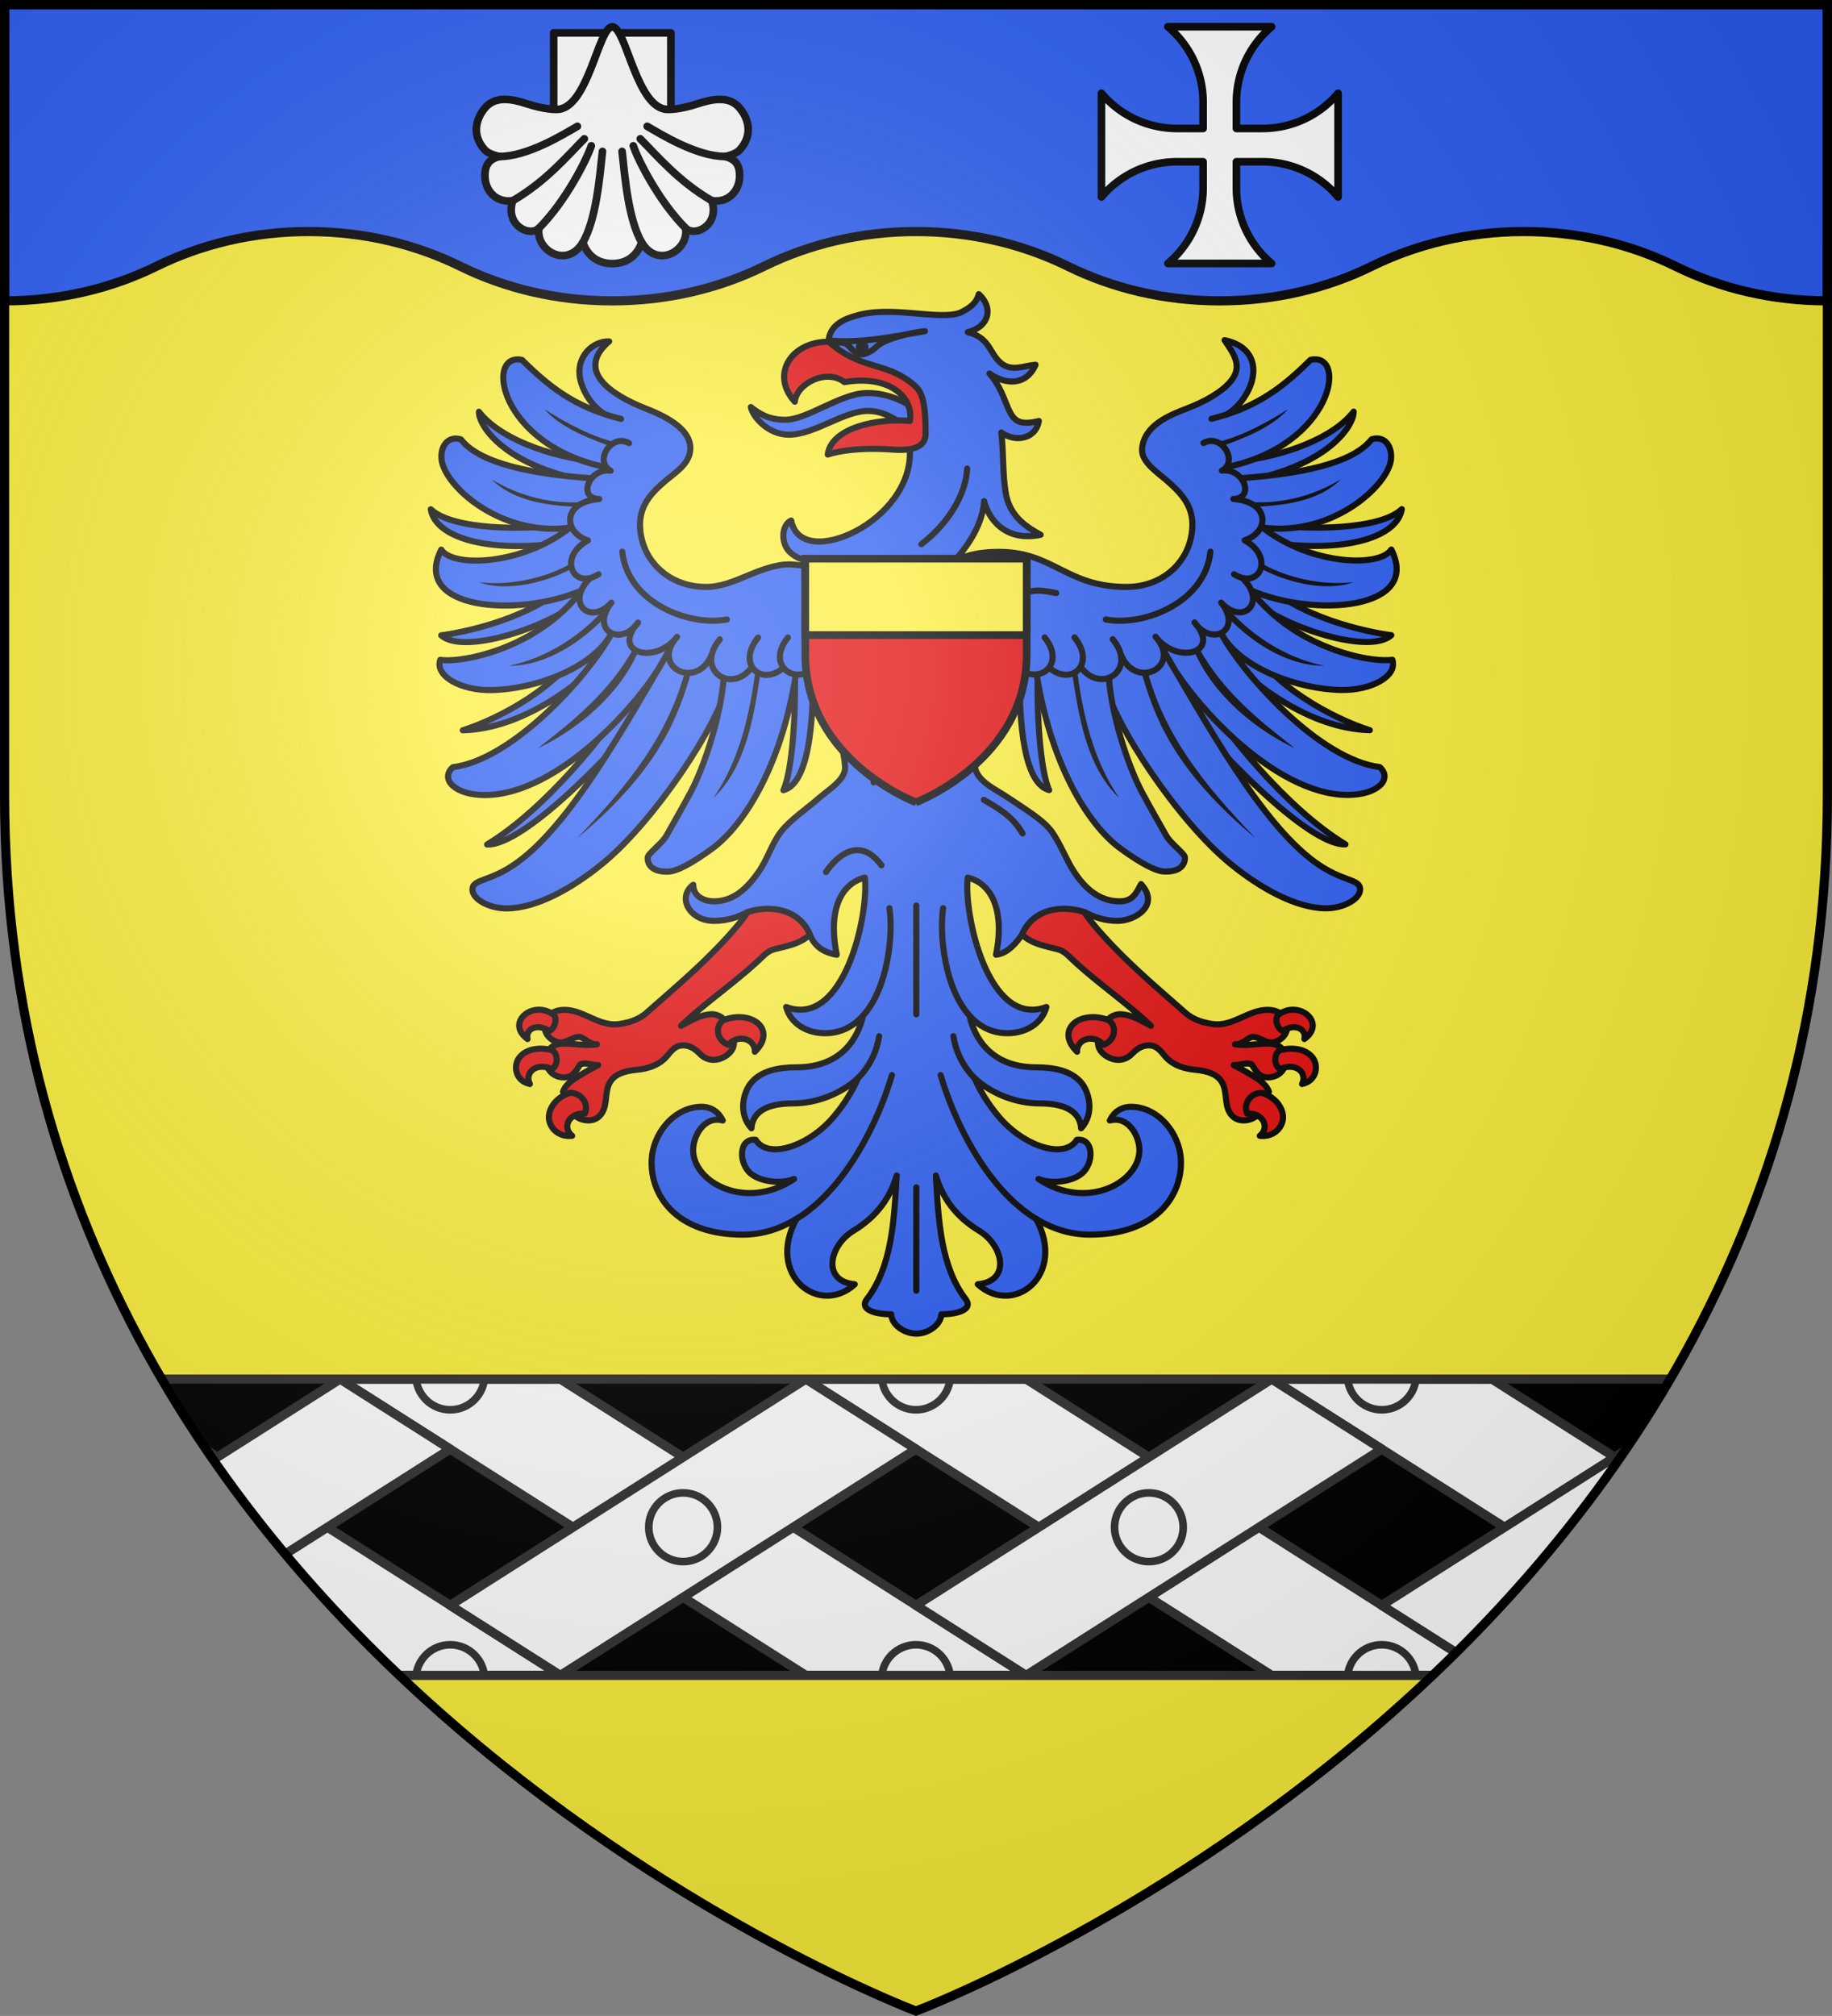 <svg xmlns="http://www.w3.org/2000/svg" xmlns:xlink="http://www.w3.org/1999/xlink" width="600.015" height="660"><rect width="100%" height="100%" fill="#808080" stroke="none"/><clipPath id="d"><path d="M51.5 451.5v26.877c0 25.722 5.853 49.055 15.739 70.123h465.522c9.887-21.068 15.739-44.401 15.739-70.123V451.5z"/></clipPath><clipPath id="c"><path d="M300 658.397S1.5 545.979 1.5 260.278V1.501h597v258.777c0 285.701-298.5 398.119-298.5 398.119z"/></clipPath><radialGradient id="e" cx="221.445" cy="226.331" r="300" gradientTransform="matrix(1.353 0 0 1.349 -77.629 -85.747)" gradientUnits="userSpaceOnUse"><stop offset="0" stop-color="#fff" stop-opacity=".314"/><stop offset=".19" stop-color="#fff" stop-opacity=".251"/><stop offset=".6" stop-color="#6b6b6b" stop-opacity=".125"/><stop offset="1" stop-opacity=".125"/></radialGradient><path fill="#fcef3c" fill-rule="evenodd" d="M300 658.5s298.5-112.32 298.5-397.772V1.5H1.5v259.228C1.5 546.18 300 658.5 300 658.5z"/><g stroke-width="3.38" transform="matrix(.592 0 0 .592 140.26 75.908)"><path fill="#2b5df2" stroke="#000" stroke-linecap="round" stroke-linejoin="round" d="M178.456 96.872c4.51 3.612 9.834 7.052 18.981 7.052 12.342 0 30.795-14.792 45.48-14.792 12.193 0 21.761 5.307 28.06 10.003l-1.937 13.906c-3.853-4.128-13.266-14.018-25.653-14.018-13.609 0-29.614 13.158-43.883 13.158-11.449 0-19.959-9.847-21.049-15.308z"/><path fill="#2b5df2" stroke="#000" stroke-linecap="round" stroke-linejoin="round" d="M227.12 369.953c-3.02 7.219-3.683 17.152-1.107 29.824-6.967-1.14-12.395-4.561-14.909-11.23l-34.353-12.421c-5.203 2.812-11.285 4.846-18.333 4.918-14.01.144-20.934-13.098-11.803-19.962-.051 6.675 6.399 9.146 11.38 9.161 11.218.034 18.712-7.668 24.657-16.104 5.067-7.189 7.199-15.362 12.33-22.182 4.866-6.469 14.137-12.712 21.601-19.19 4.995-4.335 14.463-9.911 14.014-16.877-1.186-18.397-11.501-36.704-17.818-53.717-123.698 43.283-176.015-72.858-115.574-141.63-7.171-4.557-11.809-12.518-13.238-19.617-2.269-11.278 6.518-20.603 16.122-20.347-7.739 6.518-10.303 14.133-4.319 21.698 5.108 6.459 15.203 11.762 24.339 15.334 10.35 4.046 25.293 11.07 24.868 22.469-.313 8.394-8.566 13.169-14.014 17.843-6.934 5.947-13.802 12.887-13.802 23.82 0 18.799 14.929 34.621 36.562 34.621 8.03 0 15.279-3.075 22.715-6.172s16.391-6.58 24.129-6.269 12.905 2.062 17.915 6.365c2.795-3.308 6.126-6.461 9.904-9.547-9.13 3.173-21.502 2.915-28.345-3.665-5.019-4.826-4.795-14.813.739-17.455 1.397 7.152 6.183 10.705 12.748 11.476 6.566.77 14.891-1.346 22.973-5.594 16.083-8.455 31.077-25.413 29.924-45.228 28.036-40.006-45.626-40.639-44.84-59.54-.193-3.344 1.576-6.806 4.063-9.028 2.607-2.33 6.287-4.04 10.641-5.209 19.487-6.133 45.656 2.609 57.955-1.734 4.689-2.377 8.902-4.826 10.326-10.319 8.348 7.526 5.723 18.171-6.112 21.022 5.454 1.34 8.719 3.934 10.959 7.041 2.428 3.368 3.991 7.197 7.376 10.028 5.952 4.978 12.519 1.475 19.177.965-2.915 6.783-8.064 9.356-13.381 9.258-4.547-.084-8.863-2.083-12.117-4.436 5.78 6.432 8.064 14.095 10.537 19.673 1.353 3.052 2.834 5.445 5.268 6.654s5.877 1.327 11.538-.048c-1.002 5.751-5.029 8.622-9.431 9.308-4.041.63-8.285-.658-11.38-2.991 1.34 10.32.675 22.605 2.424 33.176 1.976 11.946 9.444 18.057 19.389 23.433-12.014 2.517-19.898-1.397-24.764-6.558-4.057-4.303-5.743-8.939-6.532-12.054-.826 12.294-8.281 24.24-16.859 33.463 4.465-2.435 11.593-5.4 25.078-5.4 15.228 0 24.529 4.91 34.186 9.739s19.609 9.645 36.354 9.645c21.633 0 36.458-15.822 36.458-34.621 0-10.933-6.844-17.782-13.698-23.82-5.501-4.846-14.648-10.602-14.121-17.843.949-13.032 15.023-18.664 24.974-22.469 9.162-3.504 19.228-8.879 24.341-15.334 6.394-8.073 1.431-14.8-3.688-22.373 11.734 2.35 17.667 10.151 15.489 21.022-1.422 7.098-6.659 15.255-13.827 19.812 65.785 84.137-7.098 184.757-115.036 141.615-13.443 23.186-26.475 29.979-24.817 52.763.621 8.536 11.386 13.069 17.598 17.262 9.485 6.404 20.544 12.882 25.184 19.577 4.932 7.114 7.842 15.412 12.328 22.182 5.7 8.605 13.441 15.949 24.657 16.104 7.474.104 9.378-4.164 12.224-9.547 10.757 11.822-3.48 20.266-12.646 20.348-7.141.064-13.192-1.944-18.439-4.812l-34.717 12.315c-2.55 3.896-7.987 10.703-14.439 11.206 2.576-12.648 1.809-22.581-1.211-29.8-2.927-6.996-8.056-11.296-14.425-12.826-2.396 20.281 11.402 83.577 43.511 71.537-2.566 9.611-11.959 14.517-21.465 14.517-8.839 0-15.754-3.805-21.068-9.729 2.344 10.79 10.699 28.581 36.926 28.581 9.872 0 19.282 1.921 24.785 8.341 4.639 5.413 7.5 17.368.022 25.372-.527-8.118-7.115-13.76-22.927-13.76-13.688 0-27.247-5.794-36.048-13.986 3.829 8.869 9.843 17.613 15.65 23.818 13.563 14.357 34.35 20.927 40.976 10.294 9.722-1.066 9.533 13.323 2.536 18.845-5.999 4.735-17.23 5.547-23.773 2.826 26.594 17.83 55.841 1.969 55.841-15.996 0-7.982-6.356-19.149-16.375-16.34 1.961-4.259 5.993-7.586 11.685-7.586 15.243 0 27.681 15.15 27.681 30.915 0 19.505-14.807 39.787-50.42 39.787-10.913 0-20.814-3.285-29.69-8.699 17.016 31.411-12.771 54.044-32.312 36.159 18.52-1.715 14.145-21.493.739-29.605-13.267-8.028-20.446-18.708-23.92-30.573 1.466 26.152 2.907 50.666 16.544 68.472 4.087 5.337-3.731 8.294-13.488 8.294-.194 5.644-7.135 10.705-13.891 10.705s-13.697-5.061-13.891-10.705c-9.756 0-17.575-2.957-13.488-8.294 13.638-17.806 15.078-42.32 16.544-68.472-3.474 11.865-10.653 22.544-23.92 30.573-13.406 8.112-17.781 27.89.739 29.605-19.542 17.885-49.328-4.748-32.312-36.159-8.876 5.414-18.776 8.699-29.69 8.699-35.613 0-50.42-20.282-50.42-39.787 0-15.765 12.438-30.915 27.681-30.915 5.692 0 9.724 3.327 11.685 7.586-10.019-2.809-16.375 8.358-16.375 16.34 0 17.966 29.247 33.826 55.841 15.996-6.543 2.721-17.773 1.91-23.773-2.826-6.997-5.522-7.186-19.912 2.536-18.845 6.625 10.633 27.413 4.063 40.976-10.294 5.807-6.205 11.821-14.949 15.65-23.818-8.801 8.192-22.359 13.986-36.048 13.986-15.813 0-22.4 5.643-22.927 13.76-7.479-8.003-4.618-19.959.022-25.372 5.503-6.42 14.913-8.341 24.785-8.341 26.228 0 34.582-17.791 36.926-28.581-5.314 5.925-12.229 9.729-21.068 9.729-9.506 0-18.898-4.906-21.465-14.517 32.109 12.04 45.86-51.256 43.535-71.537-6.298 1.531-11.485 5.83-14.412 12.826z"/><path fill="#e20909" stroke="#000" stroke-linecap="round" stroke-linejoin="round" d="M268.308 84.316c4.12 3.398 6.868 7.215 6.868 27.315 0 7.309-7.047 9.635-18.27 8.775-11.24-.861-25.487-.561-35.886 2.766 1.847-14.869 27.659-20.277 45.48-18.576 2.067-13.293-11.537-25.668-36.271-21.5-9.903-7.728-26.473.772-27.438 10.836-13.526-14.787-2.371-33.197 18.794-33.197 18.044 16.108 30.875 10.51 46.725 23.581z"/><path d="M221.957 60.096c18.179 1.61 35.557-2.241 52.849-5.185-7.56.749-22.126 4.092-26.774 8.588-2.834 2.742-7.493 5.423-10.814 3.757-2.465-1.236-4.217-4.534-6.414-5.528-2.197-.993-4.838.318-8.847-1.633z" style="fill:#2b5df2;fill-rule:evenodd;stroke:#000;stroke-width:3.38;stroke-linecap:round;stroke-linejoin:round"/><ellipse cx="240.075" cy="63.805" stroke="#000" stroke-linecap="round" stroke-linejoin="round" rx="1.816" ry="1.962"/><path fill="none" stroke="#000" stroke-linecap="round" stroke-linejoin="round" d="M231.757 272.84s5.238 10.838 9.534 15.135c2.474 2.475 5.194 8.926 5.149 16.497m-26.379 49.569s15.268-24.542 30.663-3.761m78.466-149.862c6.077-3.386 12.153-1.705 18.23-.688m-40.04 114.382c7.741 4.547 15.625 8.698 21.425 18.576m-14.66-114.727c-10.312-4.162-25.648 8.241-32.889 18.92m151.485-60.029c-2.95 28.407-37.25 41.506-57.884 37.497m-267.51-37.496c2.95 28.407 37.25 41.506 57.884 37.497m107.568-41.625c15.464-11.815 24.656-28.045 25.371-41.797M270 372.557v60.178m0 152.797v-57.105m29.458-94.974c-13.835-15.279-16.771-44.769-14.599-59.485m17.358 94.031c-5.981-6.061-10.233-14.003-11.689-23.166m45.8 101.029c-28.203-17.147-45.962-55.806-52.848-79.528m-42.938-32.881c13.836-15.277 16.771-44.768 14.6-59.484M237.784 468c5.981-6.061 10.233-14.003 11.689-23.166m-45.8 101.029c28.203-17.147 45.962-55.806 52.848-79.528"/><g id="b" fill="#e20909" stroke="#000" stroke-linecap="round" stroke-linejoin="round" stroke-width="3.36"><path stroke-width="3.38" d="M191.314 396.785c-3.37.889-5.544 3.31-7.912 5.532-13.86 13.006-29.745 23.64-43.515 36.745 5.178-2.818 10.566-6.043 16.545-6.376 2.852-.16 6.088 1.221 7.714 3.632l4.826 10.943c.966 5.062-3.654 8.915-8.125 10.207-3.613 1.045-7.458.121-10.105-2.491-2.496-2.463-5.226-4.817-9.105-5.058-5.093-.315-7.184 3.256-10.043 6.446-3.96 4.418-9.872 6.334-15.664 6.955-5.41.58-11.762 1.611-15.01 6.36-3.919 5.728-1.006 14.28-6.244 19.375-3.659 3.56-10.219 2.78-13.78-.6L74.552 475.5c1.93-5.091 7.234-7.7 11.61-10.365 2.567-1.563 5.26-2.908 7.886-4.37-3.304.307-6.92-1.771-9.975-.328-1.856 2.701-3.416 6.177-7 6.95-4.313.932-9.494-1.24-11.04-5.474l.826-9.669c2.429-3.187 6.666-3.519 10.406-3.301 5.334.31 10.72 1.185 16.045.355-3.774.296-6.107-3.065-9.409-4.044-4.352-.315-7.682 3.988-12.196 2.866-3.628-.904-6.93-3.94-7.193-7.678 1.205-2.745 2.408-5.492 3.612-8.237 4.974-3.135 11.17-2.015 16.365.028 6.681 2.628 13.356 6.849 20.835 5.886 5.506-.71 11.103-2.434 15.39-6.209 17.328-15.252 35.118-30.204 50.043-47.89a104.736 104.736 0 0 0 6.015-7.862c9.76-3.187 21.788-2.493 29.432 5.028 2.13 2.093 3.786 4.645 4.923 7.403-5.273 5.23-12.944 6.384-19.812 8.198z"/><path stroke-width="3.38" d="M78.345 476.18c-6.704 2.109-11.211 7.403-11.592 12.924-.362 5.245 4.41 11.761 12.856 10.803-5.83-4.593-1.666-13.018 6.956-12.25 2.558-5.37-2.002-11.78-8.22-11.477zm-27.927-19.579c-3.406 4.232-2.544 12.828 5.796 14.66-3.031-5.978 3.006-12.245 12.33-8.294 3.007-1.898 3.511-7.399.42-10.224-2.29-.652-4.488-1.146-7.534-1.013-5.312.233-8.771 2.088-11.013 4.871zm119.925-22.279c-2.612.174-5.232.803-7.588 1.929-4.518 3.922-2.647 11.316 3.372 13.31 5.32-6.256 14.91-3.175 14.543 3.858 6.819-6.596 5.568-12.836 1.159-16.203-2.9-2.215-7.134-3.183-11.486-2.894zm-109.597-4.147c-8.653.322-15.272 9.342-5.796 16.203-1.359-5.33 5.052-9.097 11.908-4.436 2.8-1.077 4.733-6 2.74-8.776-2.81-2.228-5.967-3.098-8.851-2.99z"/></g><g id="a" stroke-width="3.319"><path fill="#2b5df2" stroke="#000" stroke-linecap="round" stroke-linejoin="round" stroke-width="3.379" d="M202.797 244.834c.6 20.025-1.238 52.952-6.314 63.927 16.165-4.063 16.628-48.515 16.204-66.622m-132.68-50.27c-20.64 21.58-59.931 29.591-72.813 31.252 13.275 12.065 67.301-7.482 79.007-21.978m.646 25.207c-13.172 24.708-47.742 43.017-67.762 49.293 33.166-.795 64.835-25.51 79.757-41.59m14.52 20.025c-14.451 22.448-47.638 64.56-80.808 84.722 20.4.789 71.143-51.254 96.801-83.952m-57.792-92.683c-17.004 2.516-57.726 3.03-70.186-8.757 2.449 15.278 30.555 24.657 73.94 18.373m17.452-44.645c-27.105-3.132-53.487-13.166-64.743-27.646-.207 7.004 12.383 28.125 55.548 37.433"/><path fill="#2b5df2" stroke="#000" stroke-linecap="round" stroke-linejoin="round" stroke-width="3.379" d="M137.626 223.98c-29.864 51.149-58.586 102.947-88.113 124.562-15.424 11.293-25.056 8.988-25.056 15.265 0 5.105 9 10.351 18.863 10.351 16.228 0 36.29-10.887 53.727-25.33 27.416-22.711 63.31-74.956 69.765-102.068m-66.079-23.491c-12.84 23.017-54.336 68.766-87.121 72.784-7.294 6.522 1.014 15.404 17.676 15.404 41.172 0 87.547-52.663 99.303-75.42M106.655 103.44c-26.426-6.478-41.099-19.138-54.798-32.625-20.806-4.437-12.566 46.947 45.978 59.24m-8.07 6.182c-29.431-2.163-60.637-7.332-71.687-21.463-8.87-2.667-12.61 6.84-9.98 14.314 5.65 16.067 35.833 39.337 70.407 34.452m-.939.687C51.14 184.42 13.53 185.719 7.192 175.73c-16.82 33.346 42.269 37.73 77.506 22.666m0 .172c-24.123 31.752-65.646 39.96-78.069 38.12-3.022 9.17 11.74 17.06 28.512 16.726 23.505-.47 54.644-11.696 65.508-30.119"/><path fill="#2b5df2" stroke="#000" stroke-linecap="round" stroke-linejoin="round" stroke-width="3.379" d="M163.445 246.376c-1.368 21.047-10.73 49.229-18.098 63.155-3.458 6.538-10.523 18.988-13.615 24.444-2.533 4.47-10.375 9.977-10.375 12.14 0 4.106 2.772 7.935 11.364 7.702 4.702-.127 13.033-4.459 24.467-12.835 17.977-13.168 39.548-47.85 46.93-101.032"/><path d="M142.296 242.139c-9.373 35.43-30.21 62.512-59.975 93.193 45.985-38.315 56.239-67.848 63.447-92.809zm39.036-1.733c-3.483 27.008-9.123 51.554-23.568 72.687 18.219-17.41 22.475-45.091 26.515-72.591l-2.946-.097zm-68.182-9.34c-13.072 23.188-32.476 39.04-52.61 54.59 23.923-11.386 45.52-30.618 55.45-53.145l-2.841-1.444zm-16.238-22.003c-12.174 13.744-31.208 26.758-52.576 30.957 20.7.027 41.19-13.065 56.523-30.178-.46-2.181-1.558-.978-3.947-.78zM81.288 182c-14.582 9.265-36.28 14.007-53.26 11.711 15.957 5.968 39.618-.378 53.892-8.918zm-46.21-45.091c13.346 13.062 33.205 14.582 50.988 15.395l1.2-2.975c-18.743 1.59-36.752-3.11-52.189-12.42zm29.25-38.799c9.368 10.607 26.161 16.823 39.264 21.435 4.073 1.129 2.155-2.688 2.155-2.688-14.05-2.778-30.063-11.393-41.419-18.747z"/><path fill="#2b5df2" stroke="#000" stroke-linecap="round" stroke-linejoin="round" stroke-width="3.379" d="M94.198 189.389c-14.173 8.983-22.69-9.58-5.846-18.765-13.625-4.33-14.55-21.221 6.237-22.862-12.304-.282-5.59-17.377 6.328-15.646-9.53-5.374.587-20.879 10.186-15.262m-21.431 74.57c-14.132 13.55-.275 26.752 11.656 13.669-12.082 15.118 5.121 24.851 14.718 10.989-15.064 17.002 9.615 23.487 21.581 7.899-15.064 17.001 11.477 29.86 19.3 9.51m4.395-8.136c-14.109 17.001 6.602 30.814 17.81 15.225m3.34-16.255c-12.058 14.949 1.804 27.177 13.956 16.827m2.56-16.827c-11.561 14.331 1.852 25.982 13.7 17.816"/></g><use xlink:href="#a" width="100%" height="100%" transform="matrix(-1 0 0 1 540 -.061)"/><use xlink:href="#b" width="100%" height="100%" transform="matrix(-1 0 0 1 539.647 0)"/></g><path fill="#2b5df2" stroke="#000" stroke-width="3" d="M1.5 1.5v97c18.142 0 35.099-4.118 49.75-11.326C65.896 79.968 82.864 75.811 101 75.811c18.142 0 35.099 4.154 49.75 11.363C165.396 94.38 182.364 98.5 200.5 98.5c18.142 0 35.099-4.118 49.75-11.326 14.646-7.206 31.614-11.363 49.75-11.363 18.142 0 35.099 4.154 49.75 11.363C364.396 94.38 381.364 98.5 399.5 98.5c18.142 0 35.099-4.118 49.75-11.326 14.646-7.206 31.614-11.363 49.75-11.363 18.142 0 35.099 4.154 49.75 11.363C563.396 94.38 580.364 98.5 598.5 98.5v-97z"/><g clip-path="url(#c)"><path fill-rule="evenodd" d="M51.5 451.5v26.877c0 25.722 5.853 49.055 15.739 70.123h465.522c9.887-21.068 15.739-44.401 15.739-70.123V451.5z"/><g stroke="#313131" stroke-linecap="round" stroke-linejoin="round"><g fill="#fff" clip-path="url(#d)"><path stroke-width="3" d="m416.497 451.5 123.626 78.61a161.891 161.891 0 0 0 8.013-40.784L488.638 451.5zm-152.567 97-152.555-97h72.141l152.555 97zM51.5 464.544v13.834c0 11.966 1.266 23.41 3.616 34.354l56.272 35.769h72.141zM336.071 451.5l152.554 97h-72.14l-152.555-97z"/><path stroke-width="3" d="m548.5 464.562-95.945 61.011 36.083 22.927 56.219-35.75a163.12 163.12 0 0 0 3.642-34.373v-13.815zM263.943 451.5l-116.497 74.073 36.083 22.927L300 474.427zm-152.555 0-59.523 37.845a161.857 161.857 0 0 0 8.013 40.766l87.568-55.683zm305.11 0-116.497 74.073 36.083 22.927 116.471-74.073z"/><path stroke-width="2.5" d="M463.805 450.299c0 6.213-5.037 11.25-11.25 11.25s-11.25-5.037-11.25-11.25 5.037-11.25 11.25-11.25 11.25 5.037 11.25 11.25zm0 99.427c0 6.213-5.037 11.25-11.25 11.25s-11.25-5.037-11.25-11.25 5.037-11.25 11.25-11.25 11.25 5.037 11.25 11.25zM158.709 450.3c0 6.213-5.037 11.25-11.25 11.25s-11.25-5.037-11.25-11.25 5.037-11.25 11.25-11.25 11.25 5.037 11.25 11.25zm0 99.427c0 6.213-5.037 11.25-11.25 11.25s-11.25-5.037-11.25-11.25 5.037-11.25 11.25-11.25 11.25 5.037 11.25 11.25zM387.533 500c0 6.213-5.037 11.25-11.25 11.25s-11.25-5.037-11.25-11.25 5.037-11.25 11.25-11.25 11.25 5.037 11.25 11.25zm-152.555 0c0 6.213-5.037 11.25-11.25 11.25s-11.25-5.037-11.25-11.25 5.037-11.25 11.25-11.25 11.25 5.037 11.25 11.25zm76.271-49.701c0 6.213-5.037 11.25-11.25 11.25s-11.25-5.037-11.25-11.25 5.037-11.25 11.25-11.25 11.25 5.037 11.25 11.25zm0 99.427c0 6.213-5.037 11.25-11.25 11.25s-11.25-5.037-11.25-11.25 5.037-11.25 11.25-11.25 11.25 5.037 11.25 11.25z"/></g><path fill="none" stroke-width="3" d="M51.5 451.5v26.877c0 25.722 5.853 49.055 15.739 70.123h465.522c9.887-21.068 15.739-44.401 15.739-70.123V451.5z"/></g></g><g stroke="#000"><g stroke-width="2.5"><path fill="#e20909" d="M300 262.665s-36.25-13.647-36.25-48.331v-31.415h72.5v31.415c0 34.684-36.25 48.331-36.25 48.331z"/><path fill="#fcef3c" stroke-linecap="round" stroke-linejoin="round" d="M263.75 182.918h72.5v25h-72.5z"/></g><g stroke-linecap="round" stroke-linejoin="round"><g stroke-width="3.288"><path fill="#fff" d="M64.77 270v-35.885h50.46V270" transform="matrix(.761 0 0 .76 132.044 -167.164)"/><path fill="#fff" fill-rule="evenodd" d="M65.914 267.082s-4.702.198-12.649-2.417c-6.57-2.162-13.68-3.466-18.07 1.81-4.305 5.173-5.521 12.078 0 18.098 1.841 2.007 6.244 2.794 6.244 2.794-4.385 1.175-6.332 3.452-6.244 8.661.095 5.567 4.357 11.503 12.011 10.358-3.549 10.332 7.052 15.909 11.235 11.859-1.542 9.542 11.981 17.684 18.91 6.132 1.925 5.722 6.375 9.118 12.649 9.118s10.724-3.396 12.649-9.118c6.929 11.552 20.452 3.41 18.91-6.132 4.183 4.05 14.785-1.527 11.235-11.859 7.654 1.145 11.917-4.791 12.011-10.358.089-5.209-1.859-7.486-6.244-8.661 0 0 4.403-.788 6.244-2.794 5.521-6.02 4.305-12.925 0-18.098-4.39-5.275-11.5-3.972-18.07-1.81-7.947 2.615-12.649 2.417-12.649 2.417-13.626.319-18.071-35.578-24.086-35.578s-10.46 35.898-24.086 35.578z" transform="matrix(.761 0 0 .76 132.044 -167.164)"/><path fill="none" d="M121.559 318.246c-11.651-11.706-20.596-29.654-22.524-35.482m5.984-8.4c6.009 3.486 21.353 13.004 33.542 13.004m-5.767 19.019c-14.169-8.22-23.437-19.26-30.751-26.636m.606 44.627c-5.736-9.983-7.185-27.878-8.429-39.198m-35.779 33.066c11.65-11.707 20.596-29.654 22.524-35.483m-5.984-8.4c-6.009 3.487-21.353 13.005-33.542 13.005m5.767 19.019c14.169-8.22 23.437-19.26 30.751-26.636m-.606 44.627c5.736-9.983 7.185-27.878 8.429-39.198" transform="matrix(.761 0 0 .76 132.044 -167.164)"/></g><path fill="#fff" stroke-width="2.5" d="M413.514 52.961a32.29 32.29 0 0 1 24.736 11.535V30.52a32.29 32.29 0 0 1-24.736 11.535h-8.568v-8.568a32.29 32.29 0 0 1 11.535-24.736h-33.976a32.29 32.29 0 0 1 11.535 24.736v8.568h-8.553a32.29 32.29 0 0 1-24.737-11.536v33.976a32.29 32.29 0 0 1 24.736-11.535h8.553v8.553a32.29 32.29 0 0 1-11.535 24.736h33.976a32.29 32.29 0 0 1-11.535-24.736V52.96z"/></g></g><path fill="url(#e)" fill-rule="evenodd" d="M300 658.5s298.5-112.32 298.5-397.772V1.5H1.5v259.228C1.5 546.18 300 658.5 300 658.5z"/><path fill="none" stroke="#000" stroke-width="3" d="M300 658.397S1.5 545.979 1.5 260.278V1.501h597v258.777c0 285.701-298.5 398.119-298.5 398.119z"/></svg>